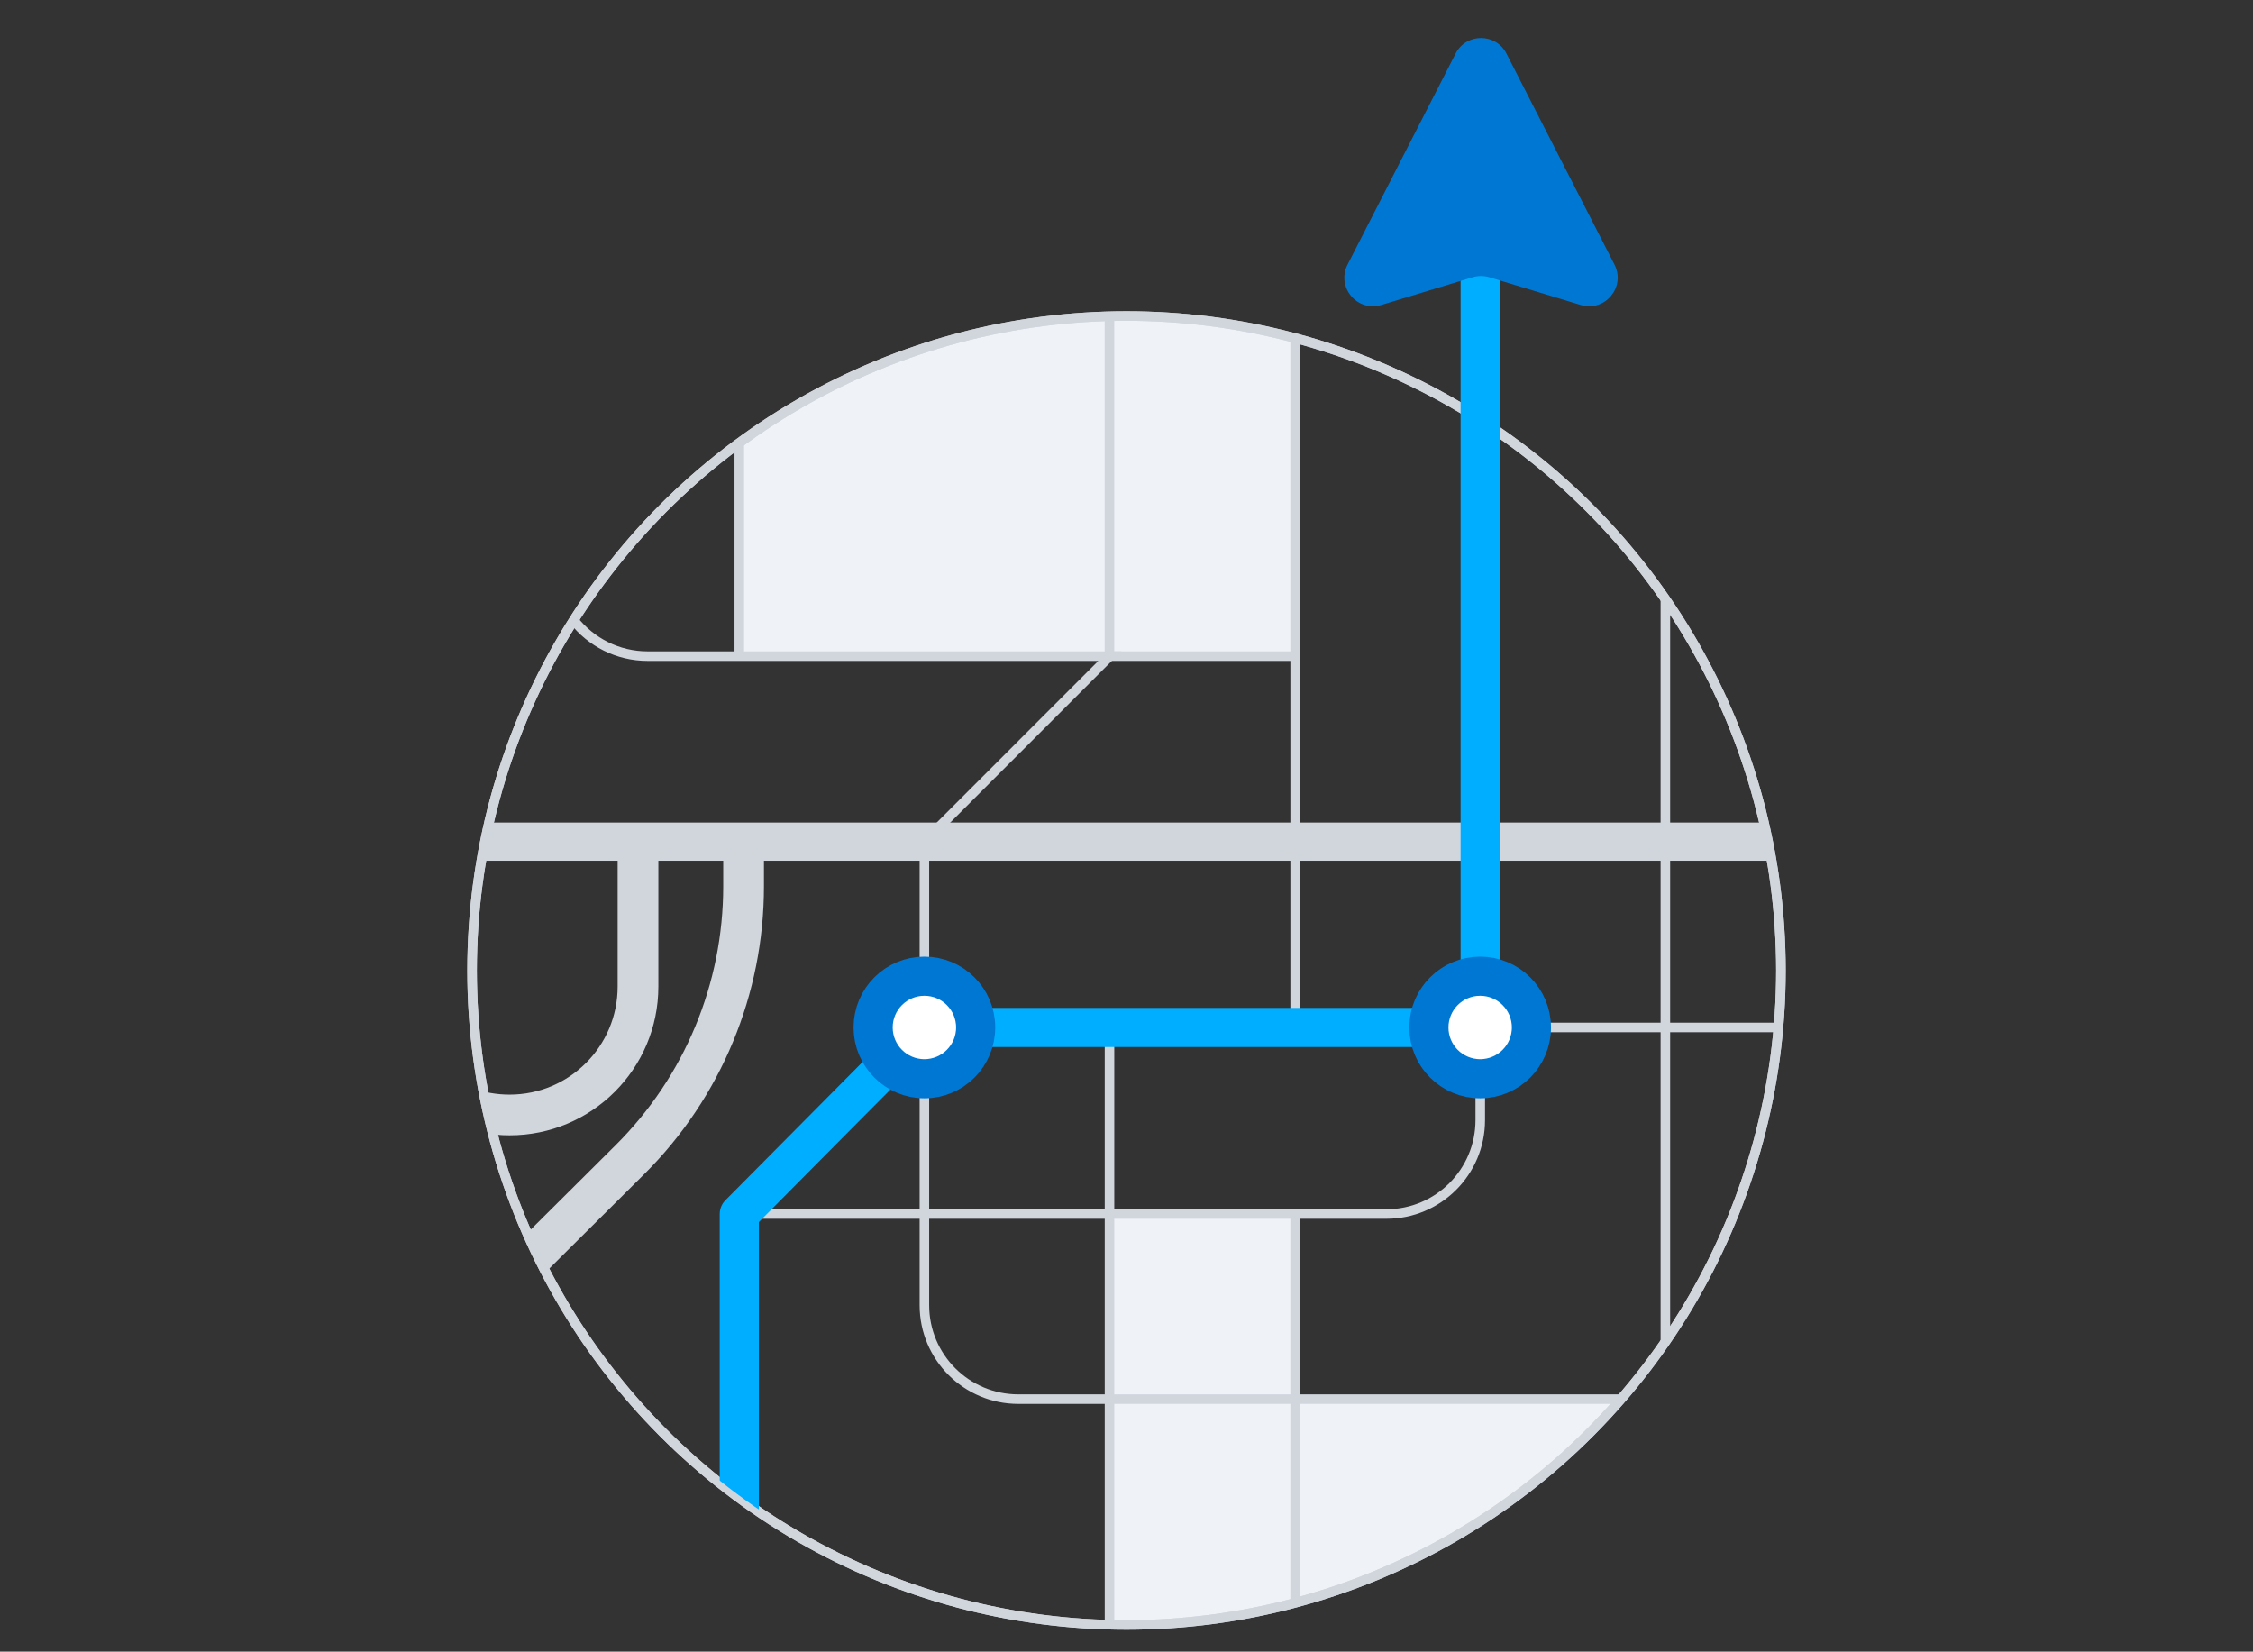 <?xml version="1.0" encoding="UTF-8"?>
<svg id="Layer_1" data-name="Layer 1" xmlns="http://www.w3.org/2000/svg" xmlns:xlink="http://www.w3.org/1999/xlink" viewBox="0 0 472 346">
  <rect x="0" y="0" width="472" height="346" fill="#333333" stroke="none"/>
  <defs>
    <clipPath id="clippath">
      <circle cx="236" cy="203.32" r="137.08" fill="none"/>
    </clipPath>
    <clipPath id="clippath-1">
      <circle cx="236" cy="203.32" r="137.08" fill="none"/>
    </clipPath>
  </defs>
  <path d="m236,66.25c-1.19,0-2.38.02-3.57.05-28.98.74-55.73,10.48-77.55,26.53v44.63h116.44v-66.6c-11.27-3-23.11-4.61-35.33-4.61Z" fill="#eff2f7"/>
  <path d="m271.33,293.1v-38.78h-38.89v86.03c1.18.03,2.37.05,3.56.05,1.98,0,3.95-.05,5.91-.13.38-.02.77-.02,1.15-.04,38.52-1.95,72.84-19.8,96.53-47.12h-68.26Z" fill="#eff2f7"/>
  <circle cx="236" cy="203.3" r="137.1" fill="none" stroke="#d1d6dd" stroke-miterlimit="10" stroke-width="2"/>
  <g>
    <line x1="348.89" y1="281.08" x2="348.89" y2="125.47" fill="none" stroke="#d1d6dd" stroke-miterlimit="10" stroke-width="2"/>
    <g>
      <g>
        <path d="m193.66,215.24v-38.93l38.85-38.86h-96.83c-6.29,0-11.89-2.95-15.5-7.55" fill="none" stroke="#d1d6dd" stroke-miterlimit="10" stroke-width="2"/>
        <path d="m193.66,215.24v58.19c0,10.86,8.81,19.67,19.67,19.67h126.26" fill="none" stroke="#d1d6dd" stroke-miterlimit="10" stroke-width="2"/>
        <path d="m310.11,176.46v58.18c0,10.87-8.81,19.68-19.67,19.68h-135.55" fill="none" stroke="#d1d6dd" stroke-miterlimit="10" stroke-width="2"/>
        <line x1="271.33" y1="254.32" x2="271.33" y2="335.75" fill="none" stroke="#d1d6dd" stroke-miterlimit="10" stroke-width="2"/>
      </g>
      <line x1="232.52" y1="137.45" x2="271.21" y2="137.45" fill="none" stroke="#d1d6dd" stroke-miterlimit="10" stroke-width="2"/>
      <line x1="232.43" y1="137.54" x2="232.43" y2="66.25" fill="none" stroke="#d1d6dd" stroke-miterlimit="10" stroke-width="2"/>
    </g>
    <line x1="154.88" y1="137.38" x2="154.88" y2="92.76" fill="none" stroke="#d1d6dd" stroke-miterlimit="10" stroke-width="2"/>
    <line x1="232.44" y1="340.37" x2="232.44" y2="215.39" fill="none" stroke="#d1d6dd" stroke-miterlimit="10" stroke-width="2"/>
    <line x1="271.33" y1="215.24" x2="271.33" y2="70.94" fill="none" stroke="#d1d6dd" stroke-miterlimit="10" stroke-width="2"/>
    <polyline points="154.88 313.83 154.88 254.32 193.66 215.24 372.59 215.24" fill="none" stroke="#d1d6dd" stroke-miterlimit="10" stroke-width="2"/>
    <line x1="101.56" y1="176.31" x2="370.2" y2="176.31" fill="none" stroke="#d1d6dd" stroke-miterlimit="10" stroke-width="8"/>
    <circle cx="236" cy="203.3" r="137.1" fill="none" stroke="#d1d6dd" stroke-miterlimit="10" stroke-width="2"/>
  </g>
  <g clip-path="url(#clippath)">
    <polyline points="154.88 321.29 154.88 254.32 193.66 215.24 310.09 215.24" fill="none" stroke="#00aeff" stroke-linecap="round" stroke-linejoin="round" stroke-width="8.2"/>
  </g>
  <circle cx="236" cy="203.32" r="137.08" fill="none" stroke="#d1d6dd" stroke-miterlimit="10" stroke-width=".82"/>
  <line x1="310.09" y1="215.24" x2="310.09" y2="47.34" fill="none" stroke="#00aeff" stroke-linecap="round" stroke-linejoin="round" stroke-width="8.2"/>
  <path d="m331.16,63.89l-19.15-5.81c-1.13-.34-2.34-.34-3.48,0l-19.15,5.81c-5.06,1.53-9.48-3.76-7.07-8.46l22.63-44.2c2.22-4.35,8.44-4.35,10.66,0l22.63,44.2c2.41,4.7-2.01,9.99-7.07,8.46Z" fill="#0078d3"/>
  <circle cx="310.09" cy="215.24" r="10.74" fill="#fff" stroke="#0078d3" stroke-linecap="round" stroke-linejoin="round" stroke-width="8.2"/>
  <circle cx="193.66" cy="215.24" r="10.74" fill="#fff" stroke="#0078d3" stroke-linecap="round" stroke-linejoin="round" stroke-width="8.2"/>
  <g clip-path="url(#clippath-1)">
    <g>
      <path d="m133.66,176.33v30.34c0,14.86-12.04,26.9-26.9,26.9-3.22,0-6.3-.56-9.15-1.59" fill="none" stroke="#d1d6dd" stroke-miterlimit="10" stroke-width="8.53"/>
      <path d="m155.78,176.03v9.66c0,21.48-8.56,42.06-23.78,57.21l-23.48,23.35" fill="none" stroke="#d1d6dd" stroke-miterlimit="10" stroke-width="8.53"/>
    </g>
  </g>
</svg>